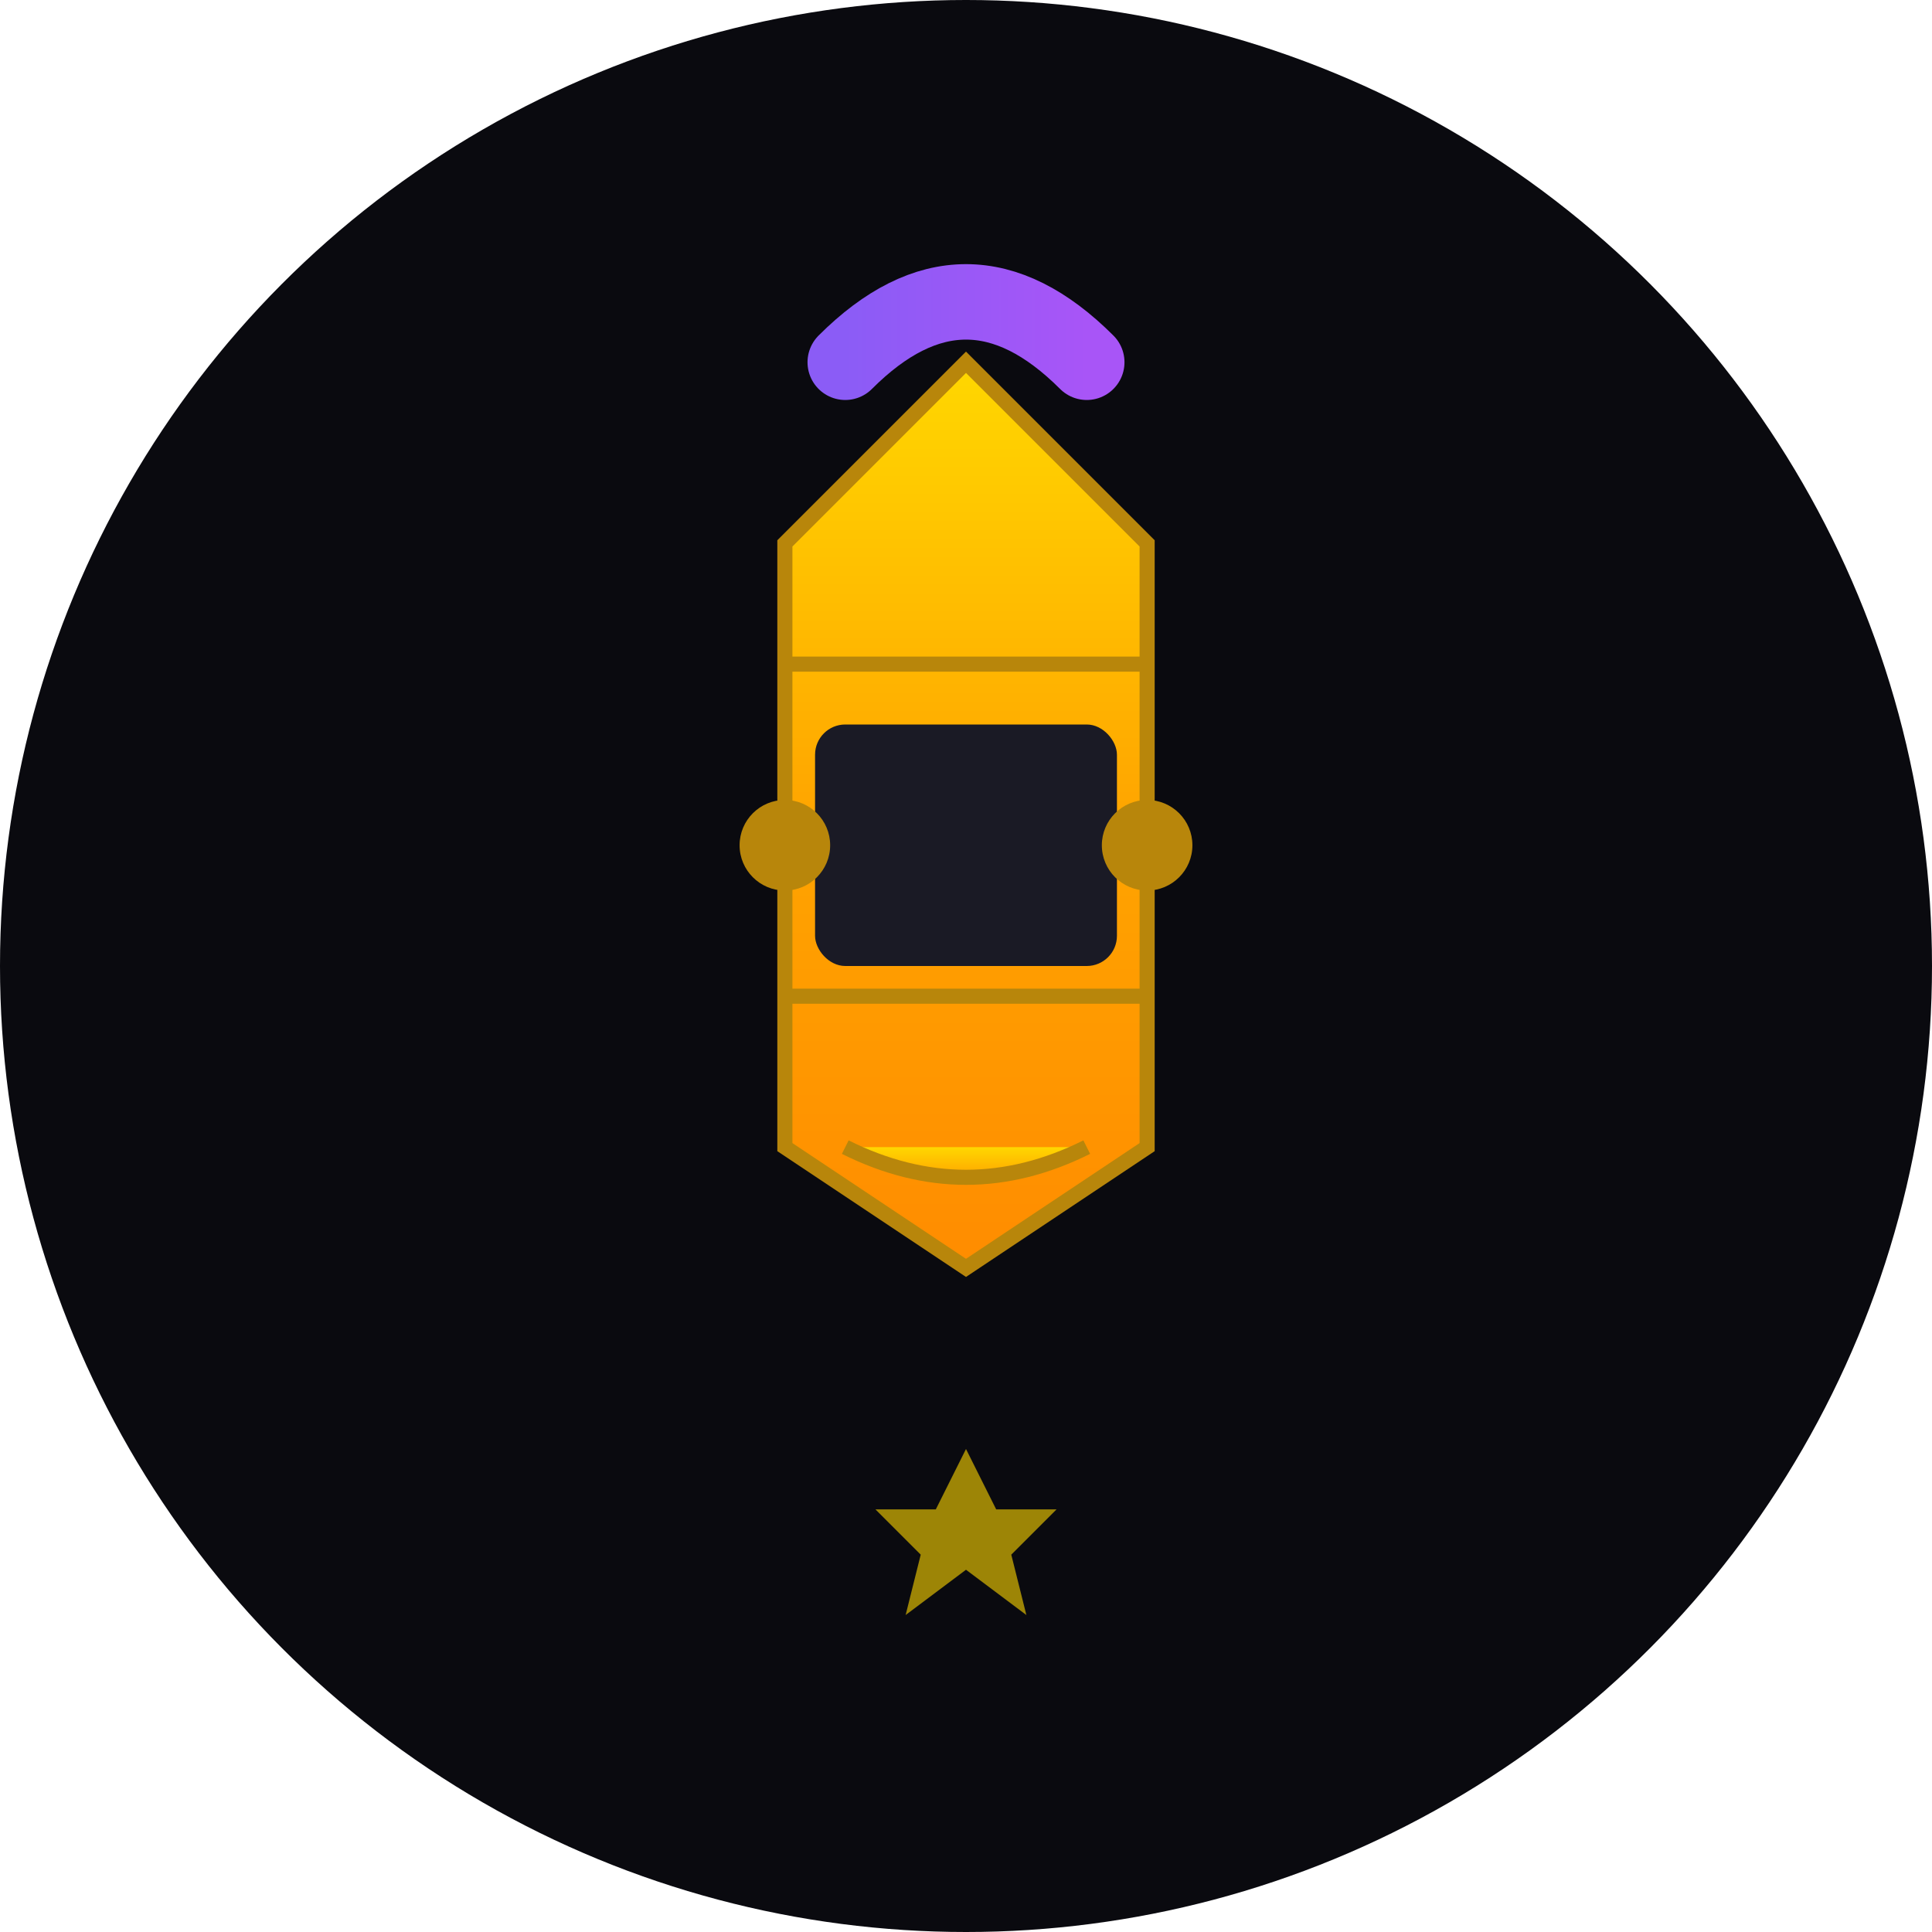 <svg xmlns="http://www.w3.org/2000/svg" viewBox="0 0 64 64">
  <defs>
    <linearGradient id="goldGradient" x1="0%" y1="0%" x2="0%" y2="100%">
      <stop offset="0%" style="stop-color:#FFD700;stop-opacity:1" />
      <stop offset="50%" style="stop-color:#FFA500;stop-opacity:1" />
      <stop offset="100%" style="stop-color:#FF8C00;stop-opacity:1" />
    </linearGradient>
    <linearGradient id="purpleGradient" x1="0%" y1="0%" x2="100%" y2="0%">
      <stop offset="0%" style="stop-color:#8B5CF6;stop-opacity:1" />
      <stop offset="100%" style="stop-color:#A855F7;stop-opacity:1" />
    </linearGradient>
  </defs>

  <!-- Background circle -->
  <circle cx="32" cy="32" r="32" fill="#0a0a0f"/>

  <!-- Knight's helmet base -->
  <path d="M 32 12 L 38 18 L 38 38 L 32 42 L 26 38 L 26 18 Z" fill="url(#goldGradient)" stroke="#B8860B" stroke-width="0.5"/>

  <!-- Helmet visor -->
  <rect x="27" y="24" width="10" height="8" fill="#1a1a25" rx="1"/>

  <!-- Helmet crest/plume -->
  <path d="M 28 12 Q 32 8 36 12" fill="none" stroke="url(#purpleGradient)" stroke-width="2.5" stroke-linecap="round"/>

  <!-- Helmet details - horizontal bands -->
  <line x1="26" y1="22" x2="38" y2="22" stroke="#B8860B" stroke-width="0.5"/>
  <line x1="26" y1="33" x2="38" y2="33" stroke="#B8860B" stroke-width="0.5"/>

  <!-- Side details -->
  <circle cx="26" cy="28" r="1.5" fill="#B8860B"/>
  <circle cx="38" cy="28" r="1.5" fill="#B8860B"/>

  <!-- Chin guard -->
  <path d="M 28 38 Q 32 40 36 38" fill="url(#goldGradient)" stroke="#B8860B" stroke-width="0.5"/>

  <!-- Small star accent -->
  <path d="M 32 48 L 33 50 L 35 50 L 33.5 51.5 L 34 53.5 L 32 52 L 30 53.5 L 30.5 51.5 L 29 50 L 31 50 Z" fill="#FFD700" opacity="0.6"/>
</svg>
